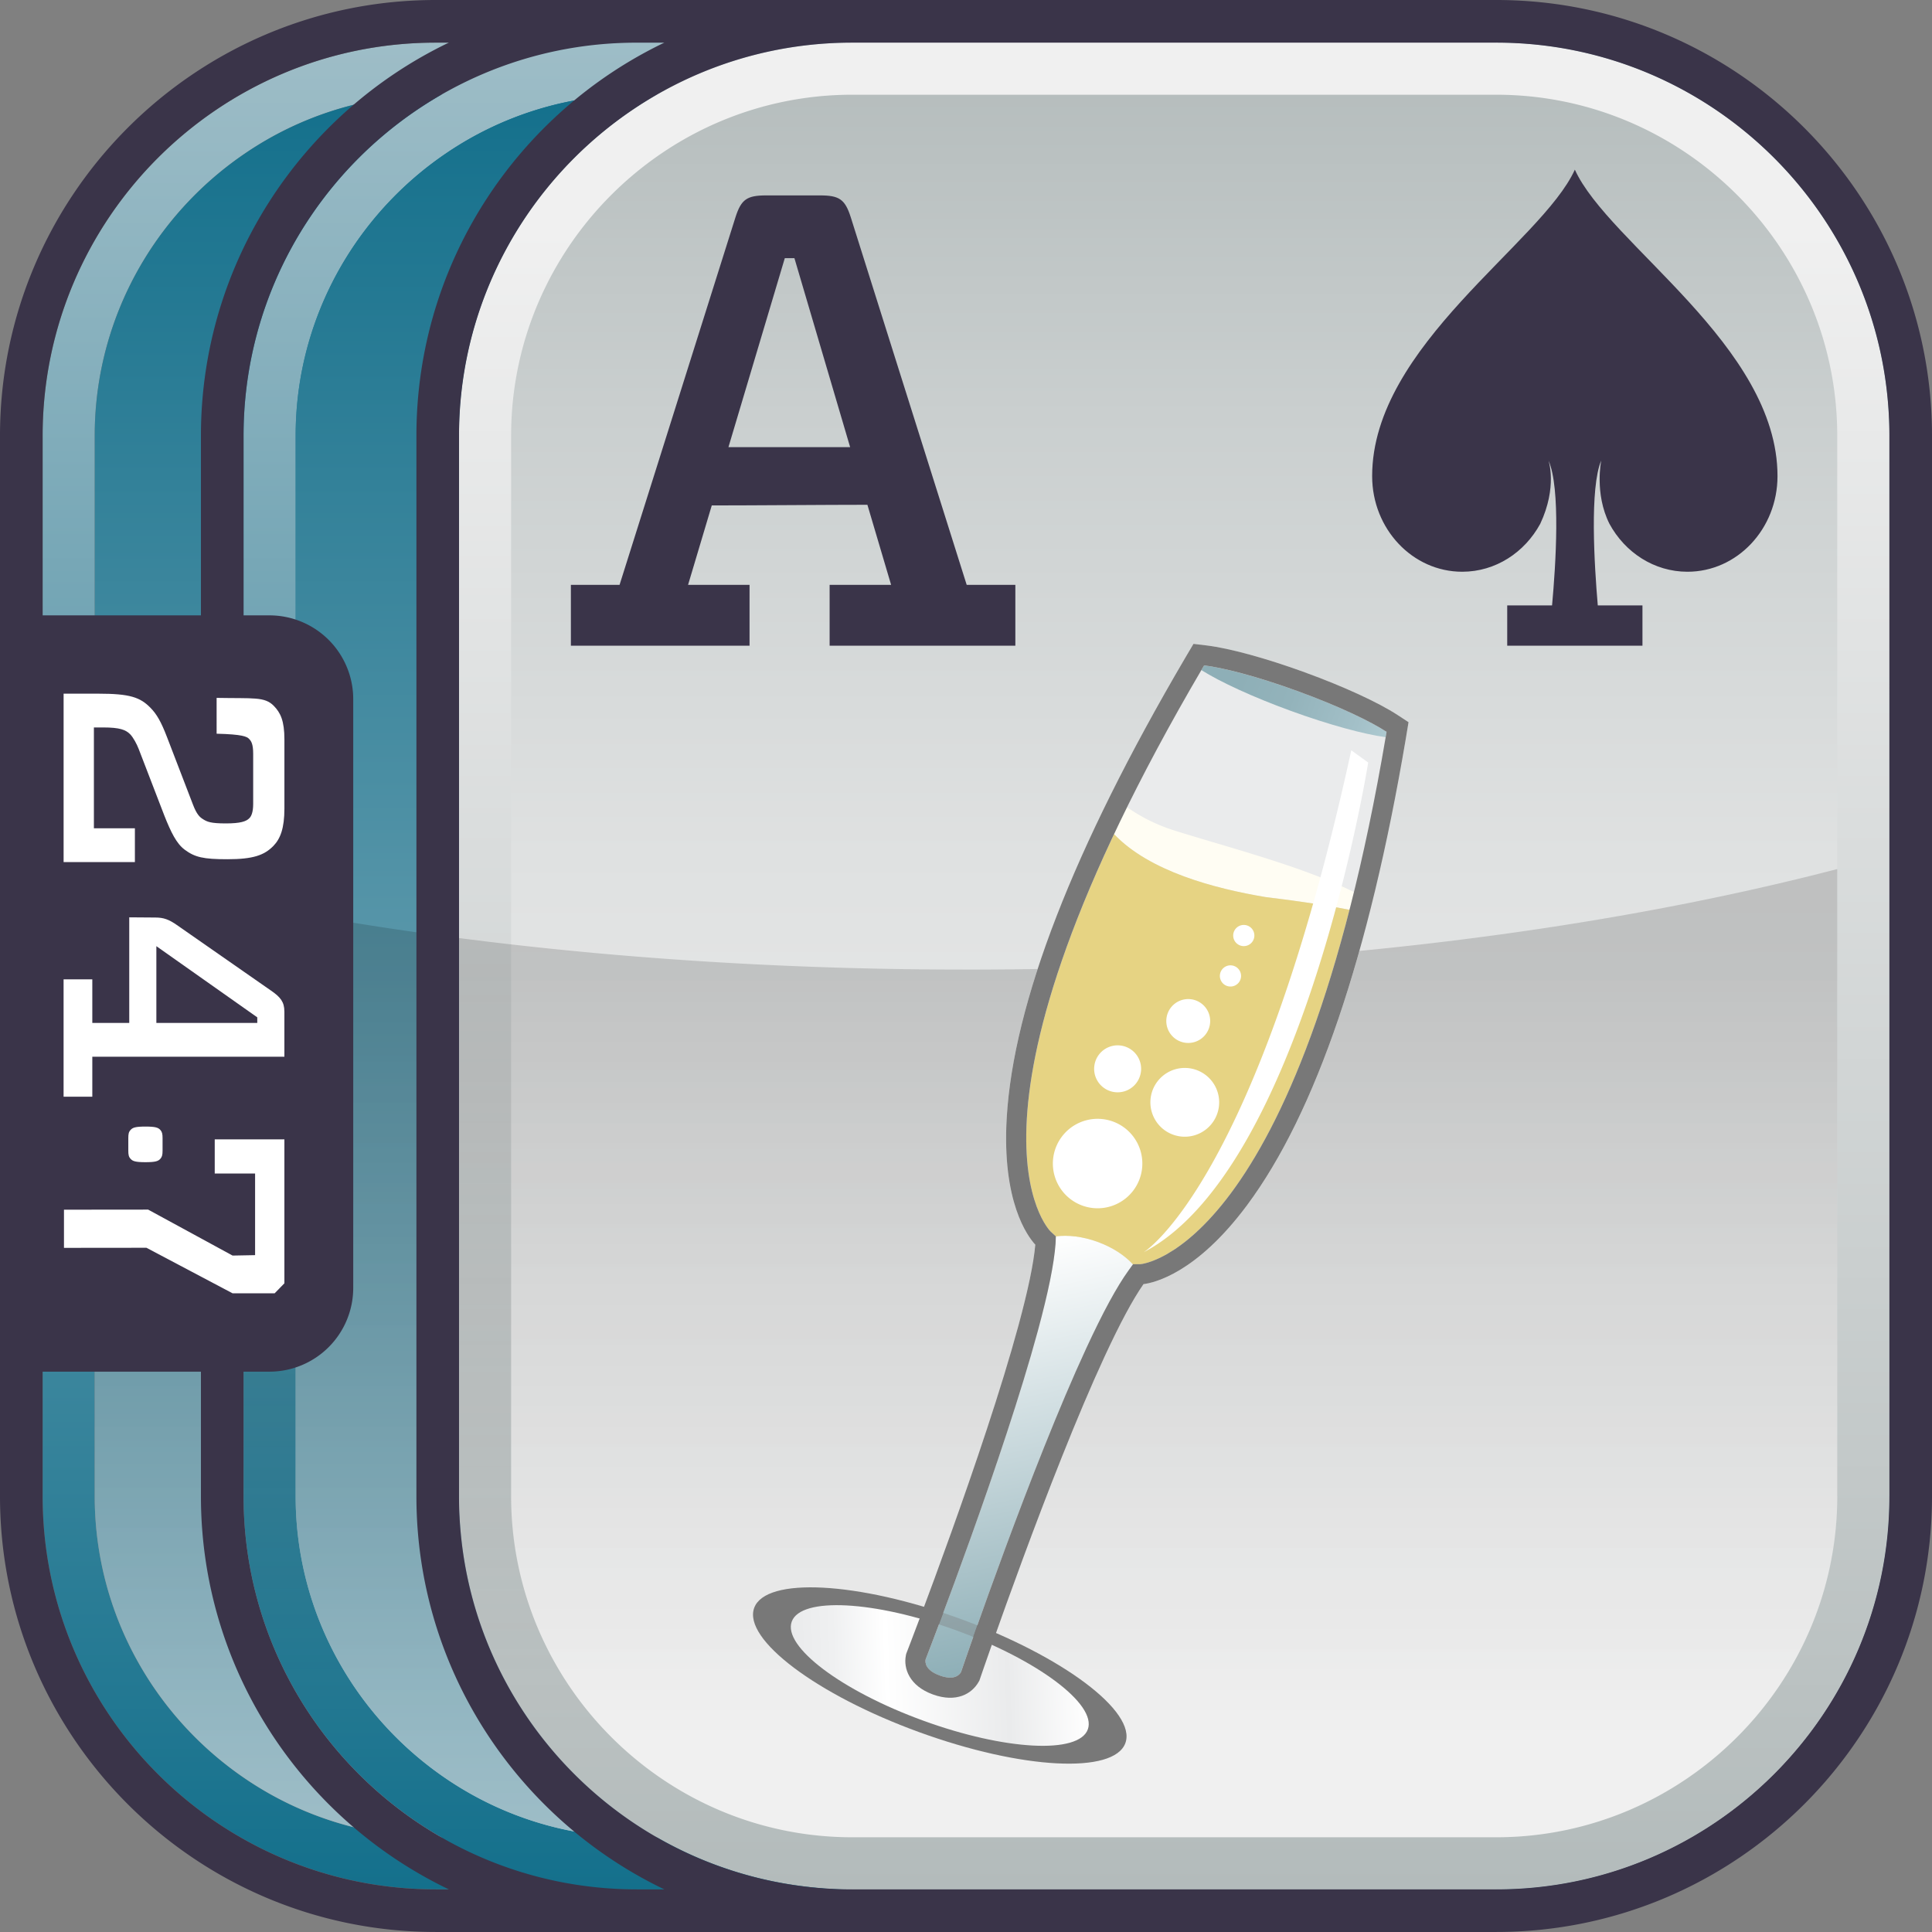 <svg data-name="game icon" xmlns="http://www.w3.org/2000/svg" width="90" height="90" xmlns:xlink="http://www.w3.org/1999/xlink" viewBox="0 0 90 90"><rect x="0" y="0" width="90" height="90" fill="#808080" stroke="none"/><defs><linearGradient id="a" x1="1410.805" y1="1.272" x2="1410.805" y2="-84.756" gradientTransform="translate(-1365.805 86.742)" gradientUnits="userSpaceOnUse"><stop offset="0" stop-color="#14708c"/><stop offset="1" stop-color="#9ebdc7"/></linearGradient><linearGradient id="b" x1="170.422" y1="-175.194" x2="170.422" y2="-256.368" gradientTransform="translate(-125.422 260.781)" gradientUnits="userSpaceOnUse"><stop offset="0" stop-color="#9ebdc7"/><stop offset="1" stop-color="#14708c"/></linearGradient><linearGradient id="c" x1="1415.485" y1="1.272" x2="1415.485" xlink:href="#a"/><linearGradient id="d" x1="175.102" x2="175.102" xlink:href="#b"/><linearGradient id="e" x1="131.538" y1="94.259" x2="131.538" y2="8.23" gradientTransform="translate(-76.839 -6.244)" gradientUnits="userSpaceOnUse"><stop offset=".1" stop-color="#f0f0f0"/><stop offset=".326" stop-color="#ebecec"/><stop offset=".561" stop-color="#dfe1e1"/><stop offset=".798" stop-color="#cacfcf"/><stop offset="1" stop-color="#b3bbbb"/></linearGradient><linearGradient id="f" x1="1420.504" y1="1.272" x2="1420.504" y2="-84.756" gradientTransform="translate(-1365.805 86.742)" gradientUnits="userSpaceOnUse"><stop offset="0" stop-color="#b3bbbb"/><stop offset=".9" stop-color="#f0f0f0"/></linearGradient><linearGradient id="g" x1="1410.805" y1="-1.155" x2="1410.805" y2="-46.26" gradientTransform="translate(-1365.805 86.742)" gradientUnits="userSpaceOnUse"><stop offset=".1" stop-opacity="0"/><stop offset=".9" stop-opacity=".15"/></linearGradient><linearGradient id="h" x1="-72.63" y1="-99.757" x2="-59.733" y2="-104.968" gradientTransform="rotate(90 -100.213 43.081) scale(.986)" gradientUnits="userSpaceOnUse"><stop offset="0" stop-color="#eaebec"/><stop offset=".142" stop-color="#eff0f1"/><stop offset=".319" stop-color="#fff"/><stop offset=".732" stop-color="#eaebec"/><stop offset="1" stop-color="#fff"/></linearGradient><linearGradient id="i" x1="-52.142" y1="-94.256" x2="-62.263" y2="-110.453" gradientTransform="rotate(20 -486.75 280.494)" gradientUnits="userSpaceOnUse"><stop offset="0" stop-color="#8eafb7"/><stop offset="1" stop-color="#fff"/></linearGradient><linearGradient id="j" x1="-62.023" y1="-139.496" x2="-52.887" y2="-139.496" gradientTransform="rotate(20 -486.75 280.494)" gradientUnits="userSpaceOnUse"><stop offset=".2" stop-color="#8eafb7"/><stop offset=".48" stop-color="#93b3bb"/><stop offset=".838" stop-color="#a3c0c8"/><stop offset="1" stop-color="#adc9d0"/></linearGradient></defs><g data-name="third card"><path data-name="third outline" d="M69.701 1.986H20.299c-10.098 0-18.313 8.215-18.313 18.313V69.7c0 10.098 8.215 18.313 18.313 18.313H69.7c10.098 0 18.313-8.215 18.313-18.313V20.299c0-10.098-8.215-18.313-18.313-18.313Zm15.886 67.715c0 8.738-7.149 15.886-15.886 15.886H20.299c-3.277 0-6.33-1.005-8.866-2.723a16.104 16.104 0 0 1-3.381-3.074 15.968 15.968 0 0 1-2.386-3.922A15.736 15.736 0 0 1 4.412 69.7V20.299c0-.546.028-1.086.082-1.618.49-4.791 3.133-8.969 6.938-11.545a15.772 15.772 0 0 1 8.866-2.723h49.401c8.738 0 15.886 7.149 15.886 15.886V69.7Z" fill="url(#a)"/><path data-name="third fill" d="M69.701 4.413H20.299a15.729 15.729 0 0 0-8.866 2.723C7.628 9.712 4.986 13.89 4.495 18.681a15.735 15.735 0 0 0-.082 1.618V69.7c0 2.184.447 4.27 1.254 6.168a15.968 15.968 0 0 0 2.386 3.922 16.104 16.104 0 0 0 3.381 3.074 15.767 15.767 0 0 0 8.866 2.723h49.401c8.738 0 15.886-7.149 15.886-15.886V20.299c0-8.738-7.149-15.886-15.886-15.886Z" fill="url(#b)"/></g><g data-name="second card"><path data-name="second outline" d="M69.701 1.986H29.659c-10.098 0-18.313 8.215-18.313 18.313V69.7c0 10.098 8.215 18.313 18.313 18.313H69.7c10.098 0 18.313-8.215 18.313-18.313V20.299c0-10.098-8.215-18.313-18.313-18.313Zm15.886 67.715c0 8.738-7.149 15.886-15.886 15.886H29.659c-3.277 0-6.33-1.005-8.866-2.723a16.104 16.104 0 0 1-3.381-3.074 15.968 15.968 0 0 1-2.386-3.922 15.736 15.736 0 0 1-1.254-6.168V20.299c0-.546.028-1.086.082-1.618.49-4.791 3.133-8.969 6.938-11.545a15.772 15.772 0 0 1 8.866-2.723h40.041c8.738 0 15.886 7.149 15.886 15.886V69.7Z" fill="url(#c)"/><path data-name="second fill" d="M69.701 4.413H29.659a15.729 15.729 0 0 0-8.866 2.723c-3.805 2.576-6.447 6.754-6.938 11.545a15.735 15.735 0 0 0-.082 1.618V69.7c0 2.184.447 4.27 1.254 6.168a15.968 15.968 0 0 0 2.386 3.922 16.104 16.104 0 0 0 3.381 3.074 15.767 15.767 0 0 0 8.866 2.723h40.041c8.738 0 15.886-7.149 15.886-15.886V20.299c0-8.738-7.149-15.886-15.886-15.886Z" fill="url(#d)"/></g><g data-name="front card"><rect data-name="front fill" x="21.384" y="1.986" width="66.631" height="86.028" rx="18.313" ry="18.313" fill="url(#e)"/><path data-name="front outline" d="M69.701 1.986H39.697c-10.098 0-18.313 8.215-18.313 18.313V69.7c0 10.098 8.215 18.313 18.313 18.313h30.004c10.098 0 18.313-8.215 18.313-18.313V20.299c0-10.098-8.215-18.313-18.313-18.313Zm15.886 67.715c0 8.738-7.149 15.886-15.886 15.886H39.697c-3.277 0-6.33-1.005-8.866-2.723a16.104 16.104 0 0 1-3.381-3.074 15.968 15.968 0 0 1-2.386-3.922A15.736 15.736 0 0 1 23.81 69.7V20.299c0-.546.028-1.086.082-1.618.49-4.791 3.133-8.969 6.938-11.545a15.772 15.772 0 0 1 8.866-2.723H69.7c8.738 0 15.886 7.149 15.886 15.886V69.7Z" fill="url(#f)"/><path data-name="front fade" d="M45.001 45.167c-15.23 0-29.282-1.744-40.588-4.685v29.219c0 2.184.447 4.27 1.253 6.168a15.968 15.968 0 0 0 2.386 3.922 16.104 16.104 0 0 0 3.381 3.074 15.764 15.764 0 0 0 8.866 2.723H69.7c8.738 0 15.886-7.149 15.886-15.886V40.484C74.281 43.425 60.229 45.168 45 45.168Z" fill="url(#g)"/></g><g data-name="247 tab"><path data-name="border main" d="M69.701 0H20.299C9.106 0 0 9.106 0 20.299V69.7c0 11.193 9.106 20.299 20.299 20.299h49.402C80.894 89.999 90 80.893 90 69.7V20.299C90 9.106 80.894 0 69.701 0ZM1.986 20.299c0-10.098 8.215-18.313 18.313-18.313h.609C14.083 5.26 9.36 12.238 9.36 20.299v8.366H1.986v-8.366Zm18.313 67.715c-10.098 0-18.313-8.215-18.313-18.313v-5.804H9.36v5.804c0 8.061 4.724 15.039 11.548 18.313h-.609Zm9.36 0c-10.098 0-18.313-8.215-18.313-18.313v-5.804h1.206a3.904 3.904 0 0 0 3.903-3.903V32.57a3.904 3.904 0 0 0-3.903-3.904h-1.206V20.3c0-10.098 8.215-18.313 18.313-18.313h1.287C24.121 5.261 19.398 12.239 19.398 20.3v49.401c0 8.061 4.724 15.039 11.548 18.313h-1.287Zm58.355-18.313c0 10.098-8.215 18.313-18.314 18.313H39.696c-10.098 0-18.313-8.215-18.313-18.313V20.299c.001-10.098 8.216-18.313 18.314-18.313h30.004c10.098 0 18.314 8.215 18.314 18.313V69.7Z" fill="#3a3449"/><path data-name="tab 247" d="M8.591 39.571c-.367-.274-.63-.804-.941-1.593l-1.19-3.09c-.088-.227-.249-.53-.395-.682-.208-.211-.485-.319-1.266-.319h-.425v4.698h1.91v1.574H2.963v-7.845h1.616c1.47 0 1.955.166 2.438.666.282.288.486.636.765 1.363l1.206 3.136c.178.468.323.59.467.681.193.121.353.198 1.062.198.673 0 .953-.089 1.099-.244.089-.087.178-.271.178-.665v-2.332c0-.455-.088-.59-.191-.696-.101-.107-.306-.213-1.512-.242V32.51c1.719.033 2.238-.066 2.666.374.308.317.492.687.492 1.566v3.212c0 .926-.19 1.41-.512 1.743-.429.44-.956.621-2.146.621-1.119 0-1.516-.09-2-.453Zm4.657 7.55v2.106H4.3v1.862H2.962v-5.467H4.3v2.029h1.721v-4.918l1.217.009c.383 0 .63.09 1 .348l4.394 3.061c.44.303.615.53.615.969Zm-1.263.271-4.701-3.316v3.575h4.701v-.259ZM6.08 52.64c-.083.089-.103.184-.103.379v.581c0 .195.02.29.103.379.097.113.228.16.696.16s.595-.047.696-.16c.079-.089.101-.184.101-.379v-.581c0-.195-.022-.29-.101-.379-.101-.113-.229-.16-.696-.16s-.599.047-.696.16Zm-3.1 5.49 3.842-.004 4.012 2.121h1.96l.454-.466v-6.706h-3.245v1.591h1.88v3.803l-1.049.02-3.933-2.141-3.921.004v1.778Z" fill="#fff"/></g><path data-name="base back" d="M46.398 76.074c1.098-3.098 3.218-8.899 5.049-12.855.725-1.566 1.322-2.68 1.824-3.399.486-.06 2.461-.496 4.827-3.68 3.193-4.298 5.679-11.603 7.389-21.712l.03-.182.1-.604-.513-.335c-.897-.586-2.511-1.328-4.317-1.985s-3.52-1.126-4.583-1.254l-.608-.073-.312.527-.092.156c-5.19 8.847-7.981 16.042-8.296 21.386-.231 3.925.974 5.533 1.331 5.919-.078.873-.336 2.111-.788 3.778-1.142 4.213-3.244 10.013-4.395 13.093-4.059-1.208-7.445-1.23-7.912.052-.53 1.457 2.911 4.048 7.686 5.786s9.076 1.966 9.607.508c.467-1.282-2.141-3.441-6.027-5.125Z" fill="#eaeaea"/><ellipse data-name="base contour" cx="43.779" cy="78.052" rx="2.808" ry="9.201" transform="rotate(-70 43.778 78.052)" fill="#787878"/><ellipse data-name="base glass" cx="43.779" cy="78.052" rx="2.24" ry="7.339" transform="rotate(-70 43.778 78.052)" fill="url(#h)"/><path d="M54.687 38.681c2.345.745 5.995 1.673 8.385 2.875a102.02 102.02 0 0 0 1.49-7.286l.03-.179c-.715-.467-2.153-1.172-4.125-1.889s-3.526-1.102-4.374-1.204l-.092.156a102.601 102.601 0 0 0-3.498 6.449c.558.396 1.27.78 2.184 1.078Z" fill="#eaebec"/><path data-name="liquid depth" d="M54.687 38.681a8.045 8.045 0 0 1-2.184-1.078c-.211.427-.411.844-.605 1.253 1.644 1.734 4.669 2.532 7.067 2.934 1.736.208 2.994.412 3.9.592.07-.271.139-.547.207-.826-2.39-1.203-6.04-2.13-8.385-2.875Z" fill="#fffdf3"/><path d="M51.131 57.852c-.697-.254-1.384-.331-1.945-.254l-.014.337c-.042.576-.161 1.302-.359 2.19-.125.56-.28 1.185-.469 1.881-1.588 5.859-4.973 14.644-5.226 15.298-.028.142-.015.504.659.749.659.24.907-.015.99-.159.25-.731 3.288-9.584 5.827-15.069.303-.654.585-1.233.85-1.742.42-.808.795-1.44 1.133-1.908l.199-.275c-.381-.416-.954-.795-1.646-1.047Z" fill="url(#i)"/><path d="m43.941 75.136-.201.536a22.613 22.613 0 0 1 1.599.582l.191-.54a30.246 30.246 0 0 0-1.588-.578Z" fill="#787878" fill-opacity=".35"/><path d="M53.127 58.891c.053-.003 5.621-.475 9.738-16.508-.906-.18-2.163-.384-3.9-.592-2.398-.402-5.423-1.2-7.067-2.934-6.893 14.601-3 18.474-2.954 18.517l.242.223c.561-.076 1.248.001 1.945.255.692.252 1.265.631 1.646 1.047l.004-.005.346-.002Z" fill="#e6d383"/><path d="m64.55 34.34.012-.069.03-.179c-.715-.467-2.153-1.172-4.125-1.889s-3.526-1.102-4.374-1.204l-.092.156-.035.061c.864.546 2.384 1.251 4.169 1.901 1.785.65 3.403 1.087 4.416 1.224Z" fill="url(#j)"/><path d="M63.736 35.523s-3.016 18.924-10.457 22.81c0 0 5.268-3.214 9.669-23.381l.788.571Zm-12.364 16.61a2.083 2.083 0 1 0-.483 4.139 2.083 2.083 0 0 0 .484-4.139Zm5.414-.627a1.602 1.602 0 1 1-3.182-.37 1.602 1.602 0 0 1 3.182.37Zm-.414-3.87a1.022 1.022 0 1 1-2.028-.238 1.022 1.022 0 0 1 2.028.238Zm2.058-4a.493.493 0 1 1-.431-.545.491.491 0 0 1 .431.545Zm-.62 1.885a.493.493 0 1 1-.98-.116.493.493 0 0 1 .98.116Zm-4.66 4.396a1.093 1.093 0 1 1-2.173-.253 1.093 1.093 0 0 1 2.174.253Z" fill="#fff"/><path data-name="main contour" d="M60.467 32.202c1.972.718 3.41 1.422 4.125 1.889l-.03.179c-4.06 23.999-11.375 24.617-11.435 24.62l-.346.002-.203.281c-.551.763-1.2 1.957-1.983 3.65-2.539 5.485-5.577 14.338-5.827 15.069-.083.144-.331.399-.99.159-.674-.245-.687-.607-.659-.749.253-.654 3.638-9.439 5.226-15.298.488-1.8.758-3.131.827-4.071l.014-.338-.242-.223c-.054-.05-5.26-5.224 7.056-26.219l.092-.156c.848.102 2.402.486 4.374 1.204m.322-.88c-1.806-.657-3.52-1.126-4.583-1.254l-.608-.073-.312.527-.092.156c-5.19 8.847-7.981 16.042-8.296 21.386-.231 3.925.974 5.533 1.331 5.919-.078.873-.336 2.111-.788 3.778-1.591 5.871-5.049 14.826-5.196 15.204l-.03.077-.016.081c-.114.583.147 1.407 1.259 1.812 1.094.398 1.815-.035 2.124-.573l.045-.079.029-.086c.131-.384 3.241-9.47 5.79-14.978.725-1.566 1.322-2.68 1.824-3.399.486-.06 2.461-.496 4.827-3.68 3.193-4.298 5.679-11.603 7.389-21.712l.03-.182.1-.604-.513-.335c-.897-.586-2.511-1.328-4.317-1.985Z" fill="#787878"/><path d="M26.594 30.078v-2.834h2.268l5.4-17.126c.268-.836.538-1.015 1.432-1.015h2.507c.894 0 1.163.179 1.43 1.015l5.401 17.126h2.267v2.834h-8.652v-2.834h2.864l-1.104-3.729c-1.82 0-5.341.03-7.25.03l-1.104 3.699h2.864v2.834h-8.324Zm7.341-9.249h5.667l-2.595-8.803h-.448l-2.625 8.803ZM73.363 7.902c-1.546 3.414-9.443 8.198-9.443 14.277 0 2.46 1.88 4.455 4.196 4.455 1.555 0 2.911-.901 3.635-2.234.807-1.72.384-2.949.384-2.949.57 1.288.339 4.86.166 6.752h-2.089v1.876h6.3v-1.876h-2.081c-.163-1.896-.381-5.48.161-6.752 0 0-.325 1.54.382 2.949.723 1.334 2.079 2.234 3.635 2.234 2.316 0 4.194-1.995 4.194-4.455 0-6.079-7.879-10.822-9.441-14.277Z" fill="#3a3449"/></svg>